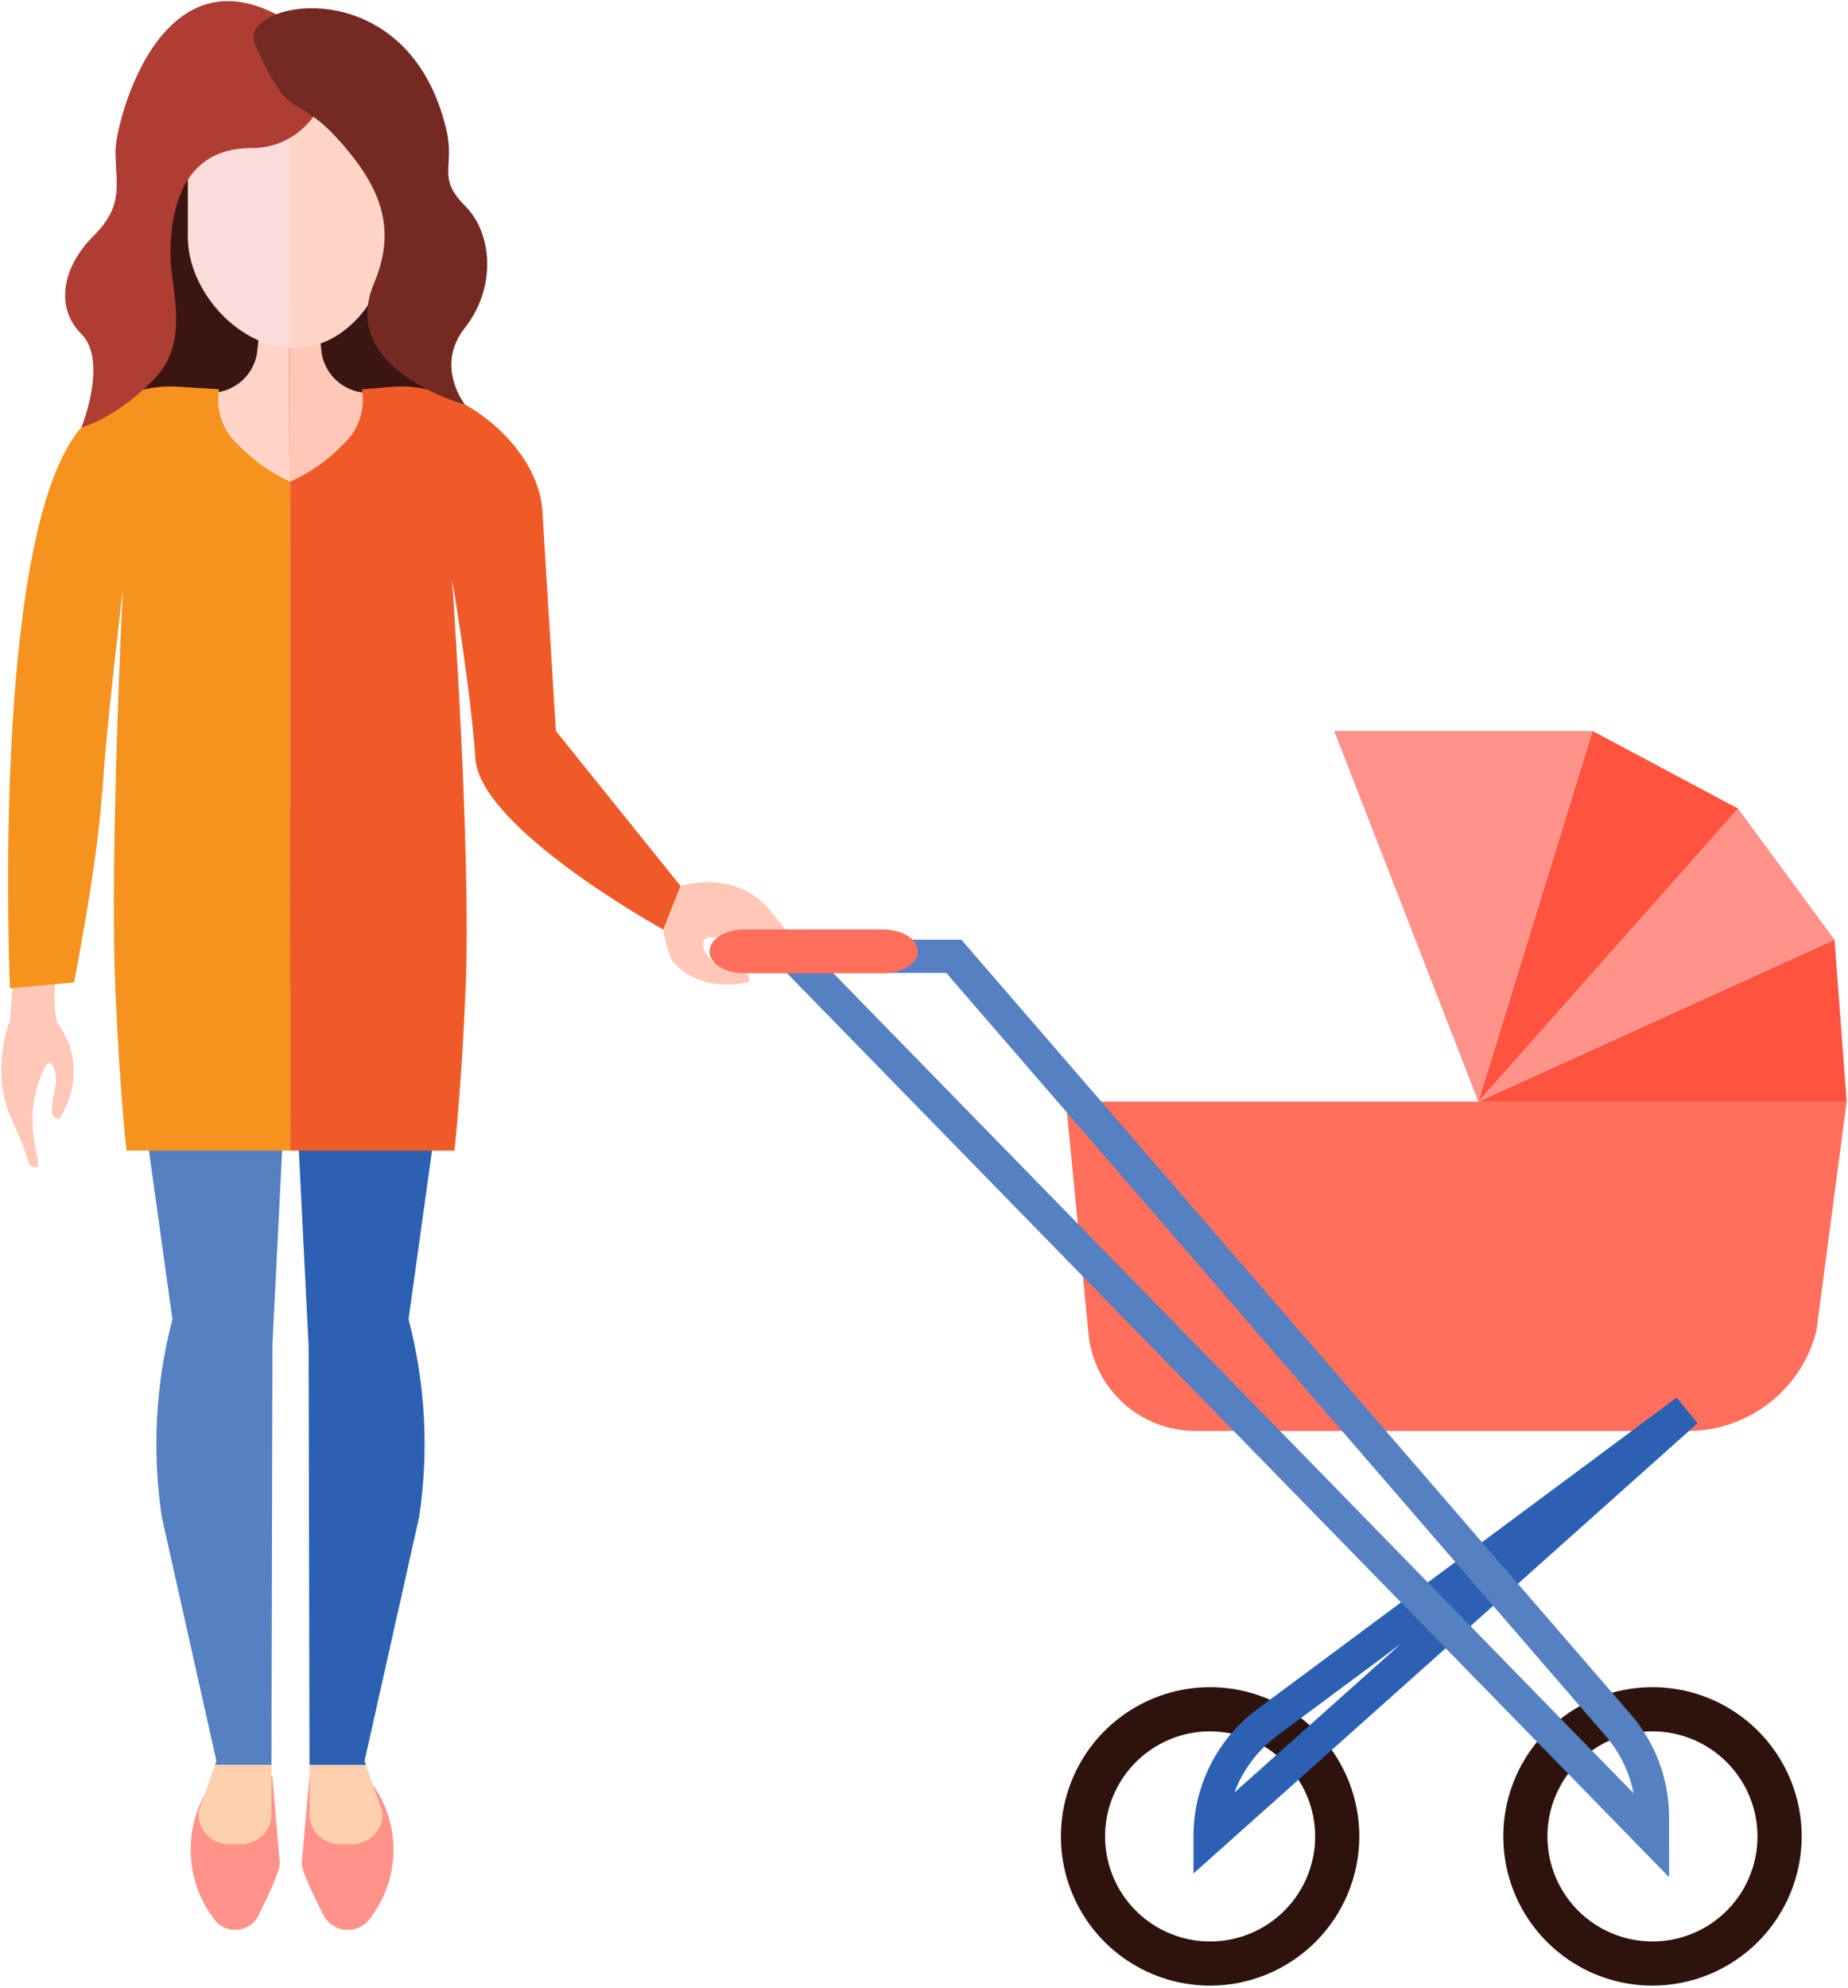 <svg width="185" height="199" viewBox="0 0 185 199" fill="none" xmlns="http://www.w3.org/2000/svg">
<path d="M21.688 192.419L21.662 192.393C20.198 190.589 19.314 188.384 19.126 186.068C18.938 183.752 19.456 181.433 20.61 179.417C21.454 177.982 22.396 176.987 23.36 177.117L27.253 177.735L28.014 186.492C28.014 187.25 26.913 189.654 25.896 191.699C25.713 192.073 25.443 192.398 25.109 192.647C24.775 192.896 24.387 193.063 23.976 193.133C23.566 193.204 23.144 193.175 22.746 193.051C22.349 192.927 21.986 192.71 21.688 192.419Z" fill="#FF938A"/>
<path d="M36.715 192.418L36.741 192.396C38.246 190.613 39.158 188.406 39.353 186.081C39.547 183.756 39.014 181.428 37.826 179.42C36.957 177.985 35.985 176.994 34.994 177.12L30.987 177.739L30.202 186.492C30.202 187.242 31.327 189.628 32.366 191.666C32.56 192.049 32.84 192.381 33.185 192.636C33.53 192.89 33.929 193.061 34.352 193.134C34.775 193.207 35.208 193.181 35.619 193.056C36.029 192.932 36.405 192.713 36.715 192.418Z" fill="#FF938A"/>
<path d="M29.093 98.184L29.04 80.872L18.152 78.651L18.084 78.772C13.744 86.665 13.453 95.66 13.469 104.819L17.26 132.048L17.235 132.148C15.567 138.58 15.215 145.283 16.201 151.854L21.664 176.262L21.527 176.657H27.175L27.275 134.498L29.093 98.184Z" fill="#5580C1"/>
<path d="M19.877 181.371C19.825 182.164 20.087 182.947 20.608 183.548C21.128 184.149 21.865 184.52 22.658 184.581H24.389C25.183 184.521 25.921 184.15 26.442 183.549C26.963 182.948 27.226 182.165 27.172 181.371V178.21V176.651H21.524L19.877 181.371Z" fill="#FFD0B0"/>
<path d="M30.986 178.209V181.37C30.933 182.163 31.196 182.945 31.716 183.546C32.236 184.147 32.973 184.519 33.765 184.58H35.496C36.29 184.52 37.028 184.149 37.55 183.548C38.071 182.947 38.334 182.164 38.281 181.37L36.631 176.649H30.983L30.986 178.209Z" fill="#FFD0B0"/>
<path d="M40.898 132.047L44.689 104.818C44.706 95.659 44.415 86.664 40.074 78.771L40.007 78.65L29.041 80.871L29.079 98.447L30.896 134.755L30.984 176.655H36.632L36.495 176.26L41.958 151.852C42.945 145.281 42.593 138.578 40.924 132.146L40.898 132.047Z" fill="#2B60B2"/>
<path d="M46.546 45.589H10.652L18.313 9.782L39.013 9.255L46.546 45.589Z" fill="#3A1511"/>
<path d="M15.303 39.287C15.303 39.287 10.991 39.609 7.423 46.416C1.857 57.016 3.191 74.805 3.191 74.805L1.003 102.049C1.003 102.049 7.818 109.642 5.835 102.839C3.852 96.036 10.197 81.611 10.335 78.823C10.571 73.865 11.303 58.799 13.135 57.182C14.967 55.565 15.303 39.287 15.303 39.287Z" fill="#FFC7B6"/>
<path d="M17.437 39.258H16.042C12.002 39.258 12.954 49.281 14.465 58.001C15.039 57.152 15.482 56.222 15.781 55.241C16.197 53.731 17.134 42.892 17.437 39.258Z" fill="#FFD5C8"/>
<path d="M38.739 12.12V23.665C38.739 29.044 34.802 34.789 29.439 34.789C29.269 34.789 29.101 34.767 28.939 34.756V7.871L38.739 12.12Z" fill="#FFD5C8"/>
<path d="M28.931 7.887V34.775C23.769 34.428 19.124 28.891 19.124 23.68V12.138L28.931 7.887Z" fill="#FADDDA"/>
<path d="M17.932 14.063H17.844V12.248C17.844 7.937 21.782 4.443 26.637 4.443H26.727V6.262C26.727 10.572 22.79 14.063 17.932 14.063Z" fill="#071E2B"/>
<path d="M17.066 39.315H15.632C11.473 39.315 12.452 49.334 14.009 58.051C14.597 57.206 15.053 56.277 15.363 55.295C15.791 53.782 16.753 42.943 17.066 39.315Z" fill="#FFD5C8"/>
<path d="M28.967 30.97H26.23L25.714 35.464C25.501 36.596 24.882 37.611 23.974 38.32C23.066 39.028 21.931 39.382 20.781 39.314H20.523C20.433 42.545 20.545 51.254 24.323 52.462C26.699 53.219 28.209 54.021 29.047 54.097L28.97 39.313L28.967 30.97Z" fill="#FFD5C8"/>
<path d="M40.859 39.315H42.297C46.456 39.315 45.477 49.334 43.92 58.051C43.332 57.207 42.875 56.278 42.566 55.295C42.138 53.782 41.174 42.943 40.859 39.315Z" fill="#FFC7B6"/>
<path d="M28.963 30.97H31.7L32.218 35.464C32.432 36.596 33.05 37.611 33.958 38.319C34.865 39.028 36 39.382 37.149 39.314H37.407C37.498 42.545 37.385 51.254 33.612 52.462C31.237 53.219 29.881 54.021 29.04 54.097L28.963 39.313V30.97Z" fill="#FFC7B6"/>
<path d="M38.996 12.186V23.724C38.996 29.104 34.941 34.849 29.422 34.849C29.246 34.849 29.072 34.823 28.9 34.816V7.938L38.996 12.186Z" fill="#FFD5C8"/>
<path d="M28.9 7.952V34.83C23.587 34.482 18.806 28.949 18.806 23.742V12.201L28.9 7.952Z" fill="#FADDDA"/>
<path d="M76.935 90.963C80.412 94.988 80.646 96.218 80.551 96.963C80.342 98.672 77.777 93.763 71.111 93.809C69.722 93.82 70.491 96.093 71.971 96.546C73.451 96.999 75.391 97.146 74.928 98.299C74.928 98.299 70.428 99.576 67.438 96.352C66.81 95.675 66.398 93.044 66.398 93.044L68.126 88.679C68.126 88.679 73.457 86.936 76.935 90.963Z" fill="#FFC7B6"/>
<path d="M1.143 111.961C3.343 116.802 2.623 116.575 3.343 116.802C4.979 117.329 1.6 112.941 4.432 106.911C5.023 105.652 5.781 107.032 5.572 108.565C5.363 110.098 4.685 111.924 5.925 111.986C6.675 110.873 7.149 109.598 7.31 108.266C7.471 106.934 7.314 105.583 6.851 104.324C6.527 103.621 6.146 102.947 5.711 102.307L1.024 102.047C1.024 102.047 -1.057 107.116 1.143 111.961Z" fill="#FFC7B6"/>
<path d="M29.04 48.216C27.096 47.322 25.337 46.071 23.855 44.528C23.083 43.845 22.5 42.974 22.164 42C21.827 41.025 21.748 39.98 21.934 38.966L17.826 38.706C15.63 38.565 13.438 39.041 11.5 40.083C9.561 41.124 7.954 42.689 6.859 44.598C6.832 44.649 6.802 44.698 6.773 44.748C-0.827 58.048 1.002 98.932 1.002 98.932L7.411 98.332C7.411 98.332 9.717 86.71 10.183 79.702C10.649 72.694 12.296 59.024 12.296 59.024C12.296 59.024 10.977 85.353 11.541 98.779C11.987 109.442 12.67 115.169 12.67 115.169H29.078L29.04 48.216Z" fill="#F6921E"/>
<path d="M29.04 48.22C31.016 47.34 32.803 46.088 34.304 44.532C35.077 43.849 35.66 42.978 35.996 42.004C36.333 41.029 36.413 39.984 36.227 38.97L39.449 38.706C45.895 38.179 53.766 44.532 54.288 50.98L55.649 73.166L68.125 88.678L66.397 93.043C66.397 93.043 48.057 82.933 47.59 75.925C47.123 68.917 45.259 58.002 45.259 58.002C45.259 58.002 47.18 85.359 46.617 98.785C46.171 109.448 45.488 115.175 45.488 115.175H29.078L29.04 48.22Z" fill="#F05A28"/>
<path d="M121.144 198.749C118.19 198.75 115.302 197.874 112.845 196.233C110.388 194.592 108.473 192.26 107.342 189.53C106.211 186.801 105.915 183.797 106.491 180.9C107.067 178.002 108.489 175.34 110.578 173.251C112.667 171.162 115.329 169.739 118.226 169.162C121.124 168.586 124.127 168.881 126.857 170.012C129.586 171.142 131.919 173.057 133.561 175.513C135.202 177.97 136.078 180.858 136.078 183.812C136.074 187.772 134.499 191.568 131.7 194.368C128.9 197.168 125.104 198.744 121.144 198.749ZM121.144 173.298C119.065 173.298 117.031 173.914 115.302 175.069C113.572 176.225 112.224 177.867 111.428 179.788C110.632 181.71 110.424 183.824 110.829 185.864C111.235 187.904 112.237 189.778 113.707 191.248C115.178 192.719 117.052 193.72 119.092 194.126C121.131 194.532 123.246 194.323 125.167 193.527C127.089 192.731 128.731 191.383 129.886 189.654C131.041 187.924 131.658 185.891 131.657 183.811C131.654 181.024 130.545 178.352 128.574 176.381C126.603 174.411 123.932 173.302 121.144 173.298Z" fill="#2D130B"/>
<path d="M165.427 198.749C162.473 198.749 159.585 197.873 157.129 196.231C154.673 194.59 152.759 192.257 151.628 189.527C150.498 186.798 150.202 183.795 150.779 180.897C151.355 178 152.778 175.338 154.867 173.25C156.956 171.161 159.617 169.738 162.515 169.162C165.412 168.586 168.415 168.882 171.145 170.012C173.874 171.143 176.207 173.057 177.848 175.514C179.489 177.97 180.365 180.858 180.365 183.812C180.361 187.772 178.786 191.569 175.985 194.369C173.185 197.17 169.388 198.745 165.427 198.749ZM165.427 173.298C163.348 173.298 161.314 173.914 159.585 175.069C157.855 176.225 156.507 177.867 155.711 179.788C154.915 181.71 154.707 183.824 155.112 185.864C155.518 187.904 156.52 189.778 157.99 191.248C159.461 192.719 161.335 193.72 163.375 194.126C165.414 194.532 167.529 194.323 169.45 193.527C171.372 192.731 173.014 191.383 174.169 189.654C175.324 187.924 175.941 185.891 175.94 183.811C175.937 181.024 174.828 178.352 172.857 176.381C170.887 174.41 168.215 173.301 165.427 173.298Z" fill="#2D130B"/>
<path d="M168.963 143.23H119.675C117.003 143.23 114.426 142.235 112.447 140.439C110.468 138.643 109.228 136.175 108.968 133.515L106.707 110.263H184.866L181.829 133.263C181.093 136.116 179.43 138.643 177.101 140.447C174.772 142.251 171.91 143.23 168.963 143.23Z" fill="#FF6F5C"/>
<path d="M184.866 110.263H147.995L183.648 94.056L184.866 110.263Z" fill="#FF5340"/>
<path d="M183.648 94.056L147.995 110.263L173.995 80.934L183.648 94.056Z" fill="#FF938A"/>
<path d="M173.998 80.934L147.998 110.263L159.419 73.163L173.998 80.934Z" fill="#FF5340"/>
<path d="M159.416 73.165L147.995 110.265L133.562 73.165H159.416Z" fill="#FF938A"/>
<path d="M119.478 187.522V183.742C119.484 181.284 120.062 178.861 121.167 176.666C122.271 174.47 123.872 172.562 125.842 171.092L167.847 139.892L169.94 142.461L119.478 187.522ZM140.267 164.516L127.818 173.759C125.892 175.197 124.42 177.16 123.581 179.413L140.267 164.516Z" fill="#2B60B2"/>
<path d="M167.086 187.888L75.517 94.063H96.246L163.252 171.597C165.725 174.459 167.087 178.115 167.087 181.897L167.086 187.888ZM83.386 97.378L163.536 179.5C163.119 177.379 162.157 175.403 160.744 173.766L94.726 97.378H83.386Z" fill="#5580C1"/>
<path d="M88.4 97.419H74.515C72.594 97.419 71.037 96.449 71.037 95.249V95.205C71.037 94.005 72.594 93.035 74.515 93.035H88.4C90.321 93.035 91.88 94.005 91.88 95.205V95.249C91.88 96.449 90.321 97.419 88.4 97.419Z" fill="#FF6F5C"/>
<path d="M33.788 6.159C33.788 6.159 32.399 14.824 25.121 14.824C17.843 14.824 17.067 21.784 17.067 25.424C17.067 29.064 19.167 34.232 15.303 38.096C11.439 41.96 8.153 42.784 8.153 42.784C8.153 42.784 10.844 36.135 8.153 33.441C5.462 30.747 6.253 26.719 9.361 23.616C12.469 20.513 11.561 18.489 11.561 15.083C11.557 12.106 17.17 -10.458 33.788 6.159Z" fill="#AE3E33"/>
<path d="M25.524 4.443C29.264 12.808 29.324 8.911 33.952 14.063C38.58 19.215 39.563 23.31 37.428 28.397C33.791 37.058 46.549 40.497 46.549 40.497C46.549 40.497 43.48 36.662 46.549 32.797C49.618 28.932 49.409 23.455 46.549 20.597C43.689 17.739 45.559 16.736 44.692 13.022C40.859 -3.406 23.582 0.111 25.524 4.443Z" fill="#742A22"/>
</svg>
